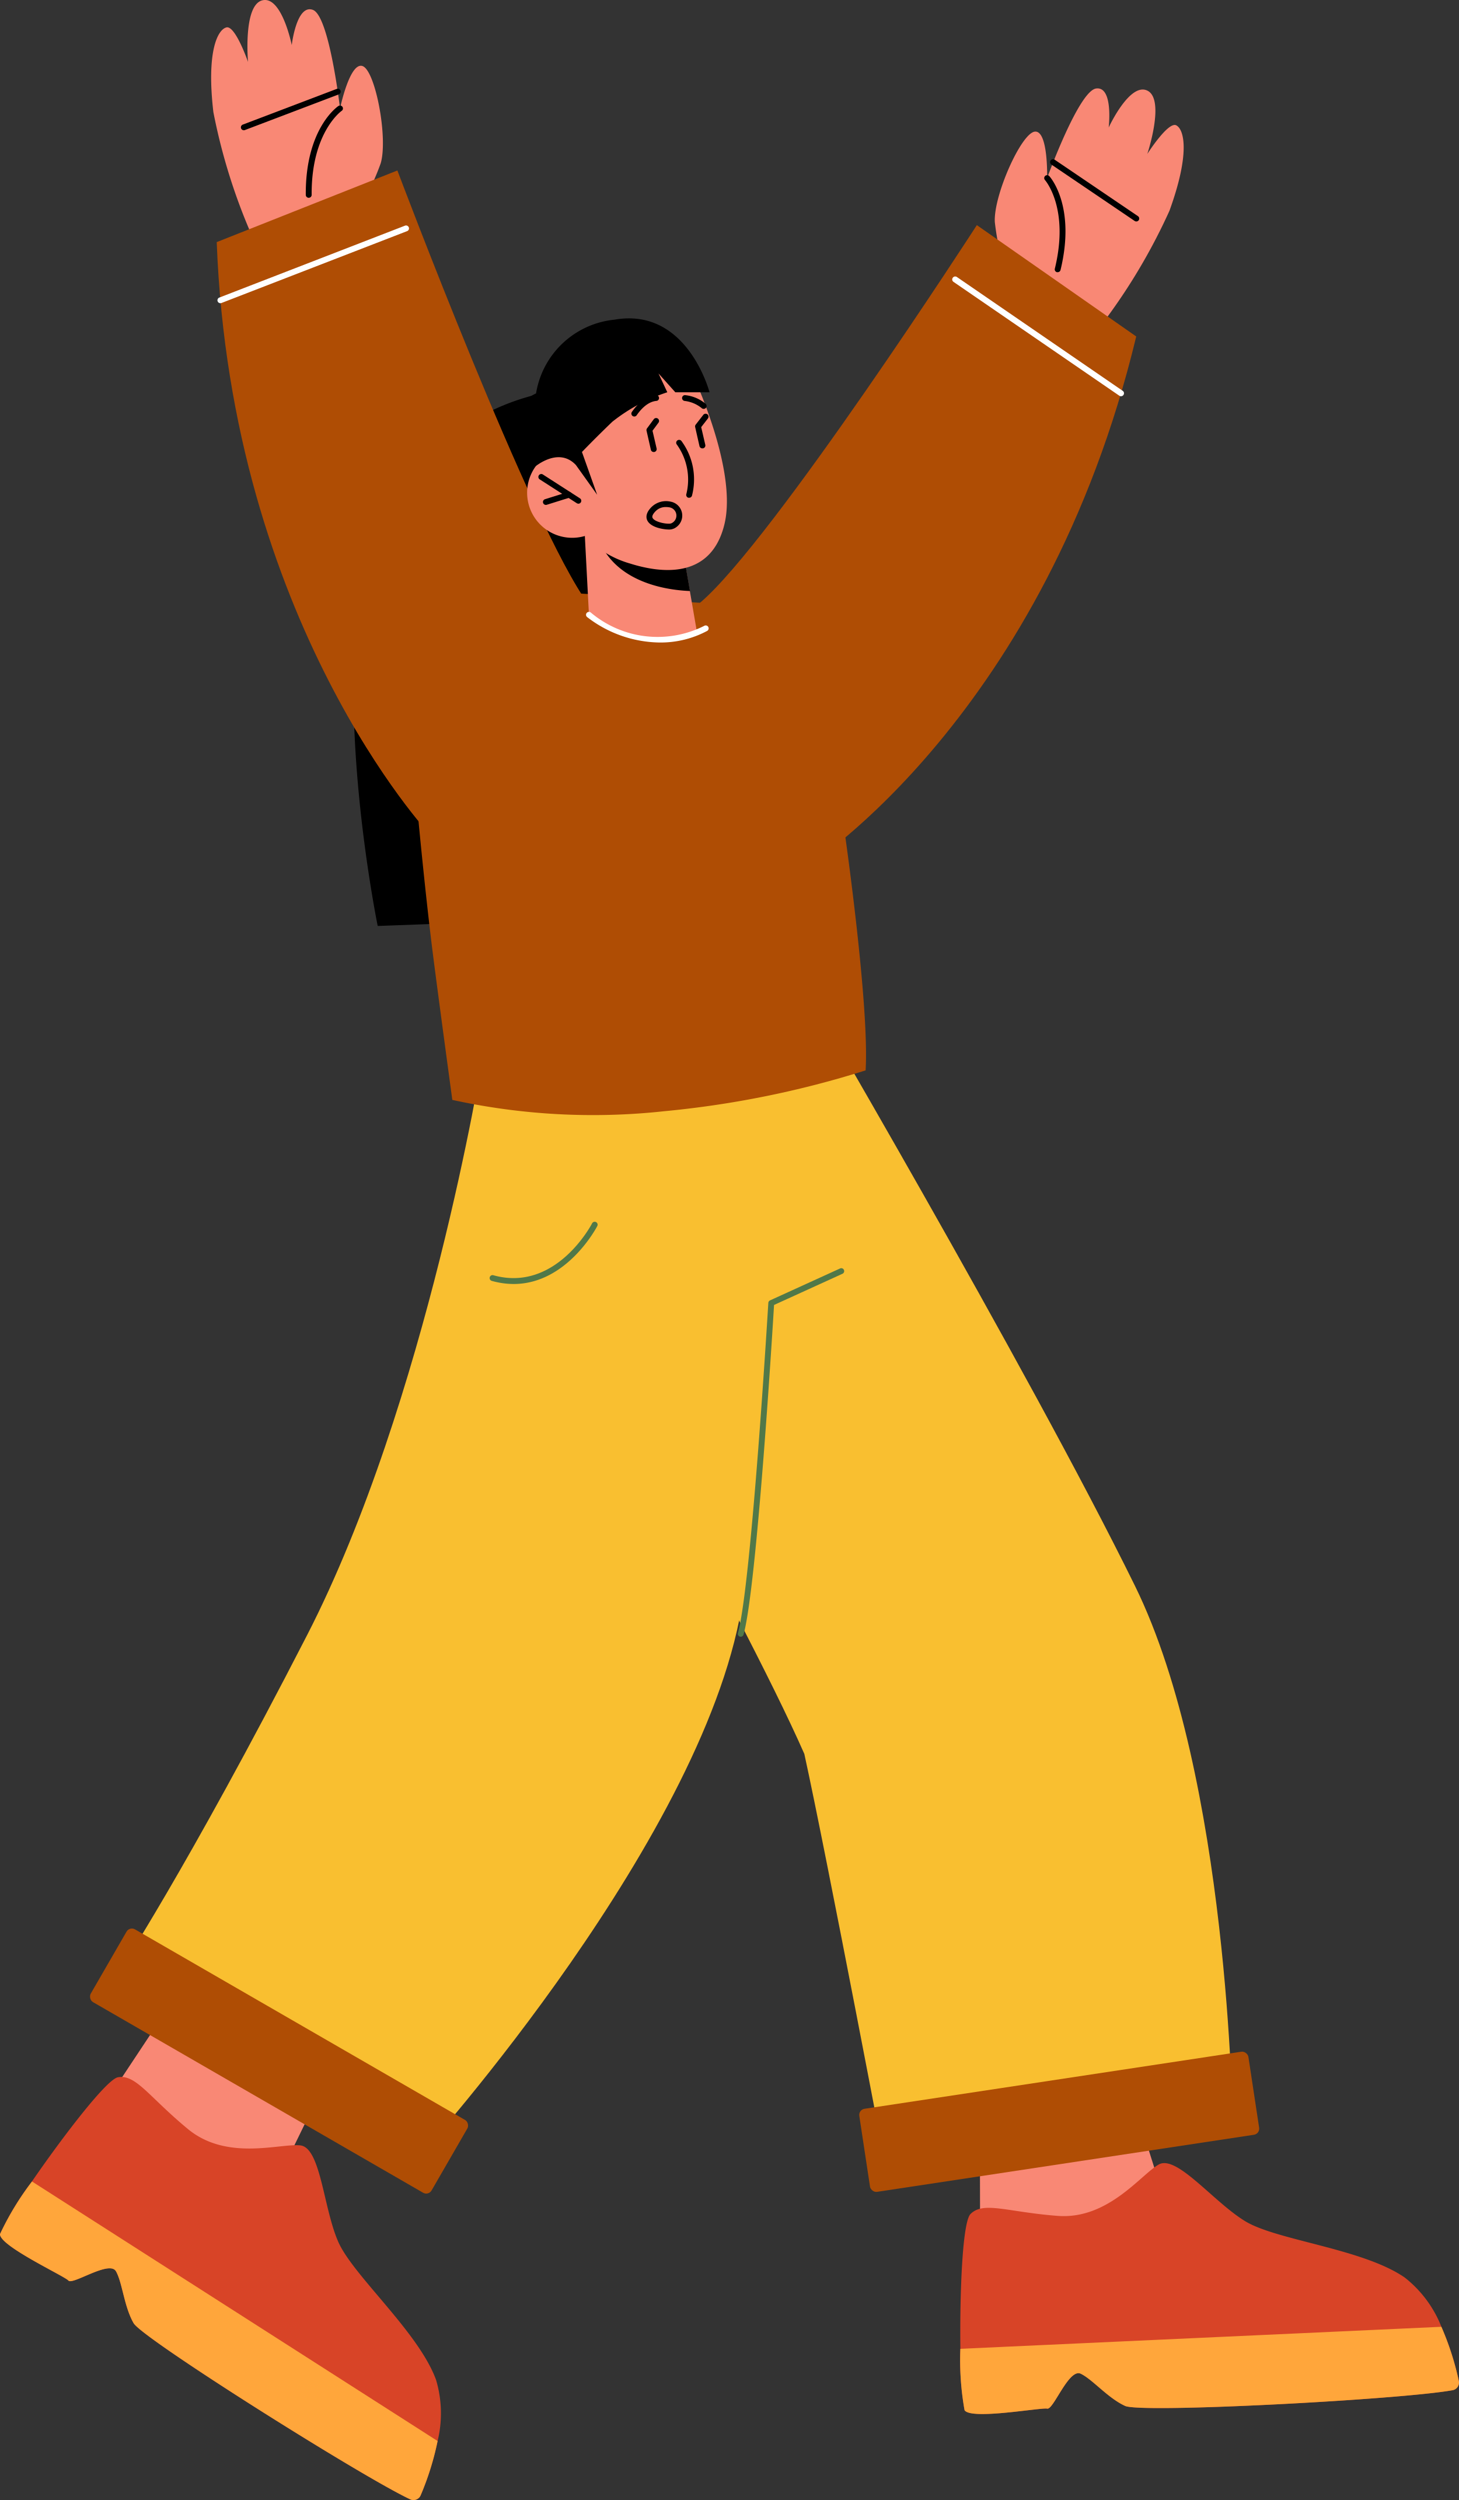 <svg id="组_166" data-name="组 166" xmlns="http://www.w3.org/2000/svg" width="268.924" height="460.729" viewBox="0 0 268.924 460.729">
  <rect x="0" y="0" width="268.924" height="460.729" fill="#333333" stroke="none"/>
  <g id="组_120" data-name="组 120" transform="translate(65.171 72.498)">
    <path id="路径_1344" data-name="路径 1344" d="M99.1,217.913A42.466,42.466,0,0,0,68.02,245.888c-8.481,24.327.9,70.172.9,70.172l44.044-1.624-5.117-95.672Z" transform="translate(-64.472 -217.913)"/>
  </g>
  <g id="组_121" data-name="组 121" transform="translate(180.62 385.231)">
    <path id="路径_1345" data-name="路径 1345" d="M150.429,378.385l-5.544-17.5-27.627,11.293.03,15.138,28.123.227Z" transform="translate(-117.258 -360.889)" fill="#f98875"/>
  </g>
  <g id="组_122" data-name="组 122" transform="translate(21.508 368.889)">
    <path id="路径_1346" data-name="路径 1346" d="M74.668,385.2l8.042-16.5L54.723,353.418,44.5,368.847l20.209,19.547Z" transform="translate(-44.505 -353.418)" fill="#f98875"/>
  </g>
  <g id="组_124" data-name="组 124" transform="translate(183.355 16.292)">
    <g id="组_123" data-name="组 123" transform="translate(0 0)">
      <path id="路径_1347" data-name="路径 1347" d="M135.57,239.065a108.7,108.7,0,0,0,15.138-24.3c3.822-10.525,2.744-14.96,1.26-15.744s-5.34,5.268-5.34,5.268,3.319-9.984.042-11.649-7.164,6.782-7.164,6.782.9-7.622-2.312-7.191-9.037,16.512-9.037,16.512.235-8.844-2.271-8.561-7.626,11.789-7.368,16.652a47.443,47.443,0,0,0,2.759,11.456Z" transform="translate(-118.508 -192.214)" fill="#f98875"/>
    </g>
  </g>
  <g id="组_125" data-name="组 125" transform="translate(192.472 32.286)">
    <path id="路径_1348" data-name="路径 1348" d="M125.128,217.4a.654.654,0,0,1-.129,0,.537.537,0,0,1-.378-.651c2.721-11.149-1.771-16.273-1.817-16.326a.538.538,0,0,1,.795-.727c.2.219,4.92,5.559,2.066,17.314A.537.537,0,0,1,125.128,217.4Z" transform="translate(-122.663 -199.526)"/>
  </g>
  <g id="组_126" data-name="组 126" transform="translate(193.576 29.352)">
    <path id="路径_1349" data-name="路径 1349" d="M139.033,209.646a.525.525,0,0,1-.3-.095l-15.323-10.377a.54.54,0,1,1,.606-.893l15.323,10.385a.537.537,0,0,1-.3.984Z" transform="translate(-123.174 -198.188)"/>
  </g>
  <g id="组_127" data-name="组 127" transform="translate(125.697 41.488)">
    <path id="路径_1350" data-name="路径 1350" d="M175.879,224.256,146.5,203.736s-37.682,58.334-51.027,69.6c-13.874,11.709,20.058,48.374,20.058,48.374S159.088,294.05,175.879,224.256Z" transform="translate(-92.145 -203.736)" fill="#af4d04"/>
  </g>
  <g id="组_128" data-name="组 128" transform="translate(175.512 50.951)">
    <path id="路径_1351" data-name="路径 1351" d="M146.018,230.14a.542.542,0,0,1-.3-.095l-30.564-20.981a.534.534,0,0,1-.136-.757.541.541,0,0,1,.757-.144l30.567,20.981a.541.541,0,0,1,.136.757.53.53,0,0,1-.458.238Z" transform="translate(-114.914 -208.068)" fill="#fff"/>
  </g>
  <g id="组_130" data-name="组 130" transform="translate(38.919)">
    <g id="组_129" data-name="组 129" transform="translate(0)">
      <path id="路径_1352" data-name="路径 1352" d="M62.006,232.567a108.682,108.682,0,0,1-9.128-27.131c-1.3-11.119.757-15.187,2.4-15.611s3.985,6.358,3.985,6.358-.931-10.483,2.649-11.354,5.412,8.246,5.412,8.246.878-7.622,3.906-6.479,4.992,18.166,4.992,18.166,1.805-8.663,4.163-7.811,4.708,13.227,3.334,17.916a47.379,47.379,0,0,1-5.325,10.509Z" transform="translate(-52.467 -184.771)" fill="#f98875"/>
    </g>
  </g>
  <g id="组_131" data-name="组 131" transform="translate(56.362 19.452)">
    <path id="路径_1353" data-name="路径 1353" d="M60.982,210.659a.541.541,0,0,1-.537-.537c-.087-12.11,5.749-16.2,6-16.368a.538.538,0,1,1,.606.889c-.057.038-5.609,3.993-5.525,15.475a.541.541,0,0,1-.534.541Z" transform="translate(-60.444 -193.66)"/>
  </g>
  <g id="组_132" data-name="组 132" transform="translate(44.407 16.354)">
    <path id="路径_1354" data-name="路径 1354" d="M55.517,199.895a.537.537,0,0,1-.189-1.041l17.3-6.574a.538.538,0,1,1,.378,1.007l-17.3,6.574a.588.588,0,0,1-.193.034Z" transform="translate(-54.979 -192.246)"/>
  </g>
  <g id="组_133" data-name="组 133" transform="translate(39.946 31.413)">
    <path id="路径_1355" data-name="路径 1355" d="M52.94,212.334l33.3-13.2s24.8,65.888,35.2,79.917c10.809,14.589-29.3,42.352-29.3,42.352S55.578,282.31,52.94,212.334Z" transform="translate(-52.94 -199.13)" fill="#af4d04"/>
  </g>
  <g id="组_134" data-name="组 134" transform="translate(40.085 41.555)">
    <path id="路径_1356" data-name="路径 1356" d="M53.548,218.088a.537.537,0,0,1-.193-1.041L87.567,203.8a.545.545,0,0,1,.7.306.537.537,0,0,1-.307.7L53.745,218.05a.558.558,0,0,1-.2.038Z" transform="translate(-53.006 -203.767)" fill="#fff"/>
  </g>
  <g id="组_136" data-name="组 136" transform="translate(98.114 177.775)">
    <g id="组_135" data-name="组 135">
      <path id="路径_1357" data-name="路径 1357" d="M127.219,266.045s43.688,74.358,63.409,114.5c17.291,35.2,18,98.923,18,98.923l-63.167,12.3s-11.664-61.506-15.785-80.269C117.837,384.58,79.534,316.92,79.534,316.92Z" transform="translate(-79.534 -266.045)" fill="#f9bf30"/>
    </g>
  </g>
  <g id="组_138" data-name="组 138" transform="translate(21.497 195.108)">
    <g id="组_137" data-name="组 137" transform="translate(0 0)">
      <path id="路径_1358" data-name="路径 1358" d="M111.909,273.986s-10.161,63.129-32.323,106.261S44.5,442.889,44.5,442.889l56.3,32.7s53.206-59.1,59.194-102.466-.087-99.154-.087-99.154Z" transform="translate(-44.503 -273.971)" fill="#f9bf30"/>
    </g>
  </g>
  <g id="组_139" data-name="组 139" transform="translate(76.363 109.21)">
    <path id="路径_1359" data-name="路径 1359" d="M127.9,236.5c-7.947,1.135-31.964-4.28-51.488-.341-9.688,1.957-6.222,38.8-6.222,38.8s1.359,14.8,2.865,26.643c1.086,8.515,3.542,26.586,3.542,26.586a121.481,121.481,0,0,0,39.09,2.081,179.029,179.029,0,0,0,37.088-7.523c.715-11.989-3.83-43.681-3.83-43.681S135.845,235.346,127.9,236.5Z" transform="translate(-69.588 -234.698)" fill="#af4d04"/>
  </g>
  <g id="组_141" data-name="组 141" transform="translate(107.799 98.774)">
    <g id="组_140" data-name="组 140">
      <path id="路径_1360" data-name="路径 1360" d="M83.965,229.926l.757,14.525s2.835,4.042,11.354,4.292a15.067,15.067,0,0,0,8.508-1.362l-1.264-7.312-1.241-7.13-15.516-2.581Z" transform="translate(-83.965 -229.926)" fill="#f98875"/>
    </g>
  </g>
  <g id="组_143" data-name="组 143" transform="translate(110.402 99.209)">
    <g id="组_142" data-name="组 142" transform="translate(0)">
      <path id="路径_1361" data-name="路径 1361" d="M85.15,230.125a4.758,4.758,0,0,0,.5,1.381c3.626,7.088,12.595,8.19,16.273,8.326l-1.241-7.13Z" transform="translate(-85.15 -230.125)"/>
    </g>
  </g>
  <g id="组_145" data-name="组 145" transform="translate(97.16 63.549)">
    <g id="组_144" data-name="组 144" transform="translate(0 0)">
      <path id="路径_1362" data-name="路径 1362" d="M109.334,218.785s8.568,17.818,6.086,28.092-11.808,9.011-17.409,7.244a18.352,18.352,0,0,1-8.326-5.071,8.307,8.307,0,0,1-7.569-14.419,8.133,8.133,0,0,1,6.506.632L85.673,230.1S96.319,202.939,109.334,218.785Z" transform="translate(-79.05 -213.821)" fill="#f98875"/>
    </g>
  </g>
  <g id="组_146" data-name="组 146" transform="translate(99.275 87.376)">
    <path id="路径_1363" data-name="路径 1363" d="M87.384,230.16a.542.542,0,0,1-.291-.087L80.3,225.706a.538.538,0,1,1,.583-.9l6.789,4.367a.537.537,0,0,1-.291.992Z" transform="translate(-80.057 -224.715)"/>
  </g>
  <g id="组_147" data-name="组 147" transform="translate(100.081 90.638)">
    <path id="路径_1364" data-name="路径 1364" d="M80.975,228.617a.537.537,0,0,1-.159-1.052l4.254-1.332a.538.538,0,0,1,.325,1.026l-4.254,1.332A.524.524,0,0,1,80.975,228.617Z" transform="translate(-80.433 -226.207)"/>
  </g>
  <g id="组_148" data-name="组 148" transform="translate(116.377 72.808)">
    <path id="路径_1365" data-name="路径 1365" d="M88.425,222.007a.537.537,0,0,1-.443-.844c2.184-3.16,4.371-3.1,4.485-3.107a.541.541,0,0,1,.515.56.526.526,0,0,1-.553.515c-.11.049-1.756.019-3.569,2.649A.537.537,0,0,1,88.425,222.007Z" transform="translate(-87.886 -218.056)"/>
  </g>
  <g id="组_149" data-name="组 149" transform="translate(125.722 72.82)">
    <path id="路径_1366" data-name="路径 1366" d="M96.13,220.591a.531.531,0,0,1-.318-.106,6.086,6.086,0,0,0-3.126-1.351.541.541,0,0,1-.53-.545.534.534,0,0,1,.537-.53,6.948,6.948,0,0,1,3.762,1.563.537.537,0,0,1,.11.757.53.53,0,0,1-.435.212Z" transform="translate(-92.156 -218.059)"/>
  </g>
  <g id="组_150" data-name="组 150" transform="translate(124.649 81.072)">
    <path id="路径_1367" data-name="路径 1367" d="M94.008,232.485a.507.507,0,0,1-.129,0,.537.537,0,0,1-.378-.651,11.055,11.055,0,0,0-1.729-9.124.538.538,0,1,1,.829-.685,11.932,11.932,0,0,1,1.945,10.067A.537.537,0,0,1,94.008,232.485Z" transform="translate(-91.648 -221.829)"/>
  </g>
  <g id="组_152" data-name="组 152" transform="translate(176.975 398.637)">
    <g id="组_151" data-name="组 151" transform="translate(0 0)">
      <path id="路径_1368" data-name="路径 1368" d="M116.409,412.55c1.169,1.847,14.093-.534,15.24-.284s3.989-7.482,6.176-6.434,4.962,4.454,8.178,5.934c3,1.381,51.155-1.188,60.424-2.91a1.438,1.438,0,0,0,1.071-1.76,52.427,52.427,0,0,0-3.2-9.915,21.6,21.6,0,0,0-6.77-9.083c-7.736-5.332-23.49-6.812-29.353-10.347s-12.674-12.36-15.99-10.468-9.325,10.173-18.624,9.461S119.89,374,117.506,376.4c-1.514,1.514-1.991,14.786-1.87,24.811a52.645,52.645,0,0,0,.772,11.342Z" transform="translate(-115.594 -367.021)" fill="#d84427"/>
    </g>
  </g>
  <g id="组_153" data-name="组 153" transform="translate(176.972 428.802)">
    <path id="路径_1369" data-name="路径 1369" d="M116.417,396.176c1.169,1.847,14.093-.534,15.24-.284s3.989-7.482,6.176-6.434,4.962,4.454,8.178,5.934c3,1.381,51.155-1.188,60.423-2.91a1.438,1.438,0,0,0,1.071-1.76,52.419,52.419,0,0,0-3.2-9.915l-88.66,4.057a52.639,52.639,0,0,0,.772,11.312Z" transform="translate(-115.603 -380.807)" fill="#ffa63b"/>
  </g>
  <g id="组_155" data-name="组 155" transform="translate(0 382.766)">
    <g id="组_154" data-name="组 154" transform="translate(0 0)">
      <path id="路径_1370" data-name="路径 1370" d="M34.674,388.722c-.11,2.184,11.823,7.694,12.614,8.561s7.569-3.811,8.761-1.707,1.487,6.5,3.258,9.567c1.658,2.857,42.474,28.539,51.034,32.479a1.442,1.442,0,0,0,1.892-.821,52.226,52.226,0,0,0,3.1-9.95,21.571,21.571,0,0,0-.3-11.312c-3.243-8.818-15.244-19.131-18.007-25.387S93.8,372.744,90,372.365s-13.484,2.929-20.679-3-9.582-10.131-12.909-9.548c-2.093.379-10.158,10.93-15.842,19.187a52.889,52.889,0,0,0-5.9,9.715Z" transform="translate(-34.673 -359.766)" fill="#d84427"/>
    </g>
  </g>
  <g id="组_156" data-name="组 156" transform="translate(0 402.023)">
    <path id="路径_1371" data-name="路径 1371" d="M34.677,378.267c-.11,2.184,11.823,7.694,12.614,8.561s7.569-3.811,8.761-1.707,1.487,6.5,3.258,9.567c1.658,2.857,42.474,28.539,51.034,32.479a1.442,1.442,0,0,0,1.892-.821,52.226,52.226,0,0,0,3.1-9.95L40.577,368.567a52.881,52.881,0,0,0-5.9,9.7Z" transform="translate(-34.676 -368.567)" fill="#ffa63b"/>
  </g>
  <g id="组_157" data-name="组 157" transform="translate(135.997 233.712)">
    <path id="路径_1372" data-name="路径 1372" d="M97.4,359.537a.556.556,0,0,1-.144-.019.537.537,0,0,1-.378-.662c2.471-8.894,5.567-60.325,5.6-60.844a.541.541,0,0,1,.314-.458L115.7,291.67a.53.53,0,0,1,.711.265.537.537,0,0,1-.265.711l-12.614,5.749c-.288,4.791-3.19,52.014-5.62,60.741A.537.537,0,0,1,97.4,359.537Z" transform="translate(-96.856 -291.619)" fill="#507849"/>
  </g>
  <g id="组_158" data-name="组 158" transform="translate(108.018 112.763)">
    <path id="路径_1373" data-name="路径 1373" d="M97.581,241.967a22.267,22.267,0,0,1-13.3-4.674.537.537,0,1,1,.636-.867,19.112,19.112,0,0,0,20.9,2.486.54.54,0,1,1,.571.916,18.165,18.165,0,0,1-8.8,2.138Z" transform="translate(-84.059 -236.323)" fill="#fff"/>
  </g>
  <g id="组_159" data-name="组 159" transform="translate(90.249 225.16)">
    <path id="路径_1374" data-name="路径 1374" d="M80.373,299.173a14.939,14.939,0,0,1-4.034-.572.538.538,0,0,1-.378-.662.53.53,0,0,1,.666-.379c11.547,3.228,18.139-9.435,18.2-9.56a.541.541,0,0,1,.723-.235.534.534,0,0,1,.235.723C95.731,288.614,90.236,299.173,80.373,299.173Z" transform="translate(-75.941 -287.709)" fill="#507849"/>
  </g>
  <g id="组_160" data-name="组 160" transform="translate(119.159 92.352)">
    <path id="路径_1375" data-name="路径 1375" d="M93.35,232.228c-1.135,0-3.463-.4-4.057-1.707-.223-.5-.284-1.3.7-2.346a3.826,3.826,0,0,1,3.591-1.09,2.615,2.615,0,0,1,1.037,4.727,2.156,2.156,0,0,1-1.135.412Zm-.617-4.144a2.566,2.566,0,0,0-1.957.829c-.318.337-.662.806-.5,1.158.307.681,2.131,1.135,3.187,1.075a1.1,1.1,0,0,0,.556-.227,1.541,1.541,0,0,0-.617-2.778A3.871,3.871,0,0,0,92.733,228.084Z" transform="translate(-89.156 -226.994)"/>
  </g>
  <g id="组_161" data-name="组 161" transform="translate(119.157 77.05)">
    <path id="路径_1376" data-name="路径 1376" d="M90.494,226.238a.537.537,0,0,1-.526-.42l-.795-3.5a.534.534,0,0,1,.091-.439l1.245-1.684a.537.537,0,0,1,.863.64l-1.1,1.484.757,3.266a.537.537,0,0,1-.526.658Z" transform="translate(-89.159 -219.989)"/>
  </g>
  <g id="组_162" data-name="组 162" transform="translate(128.12 76.242)">
    <path id="路径_1377" data-name="路径 1377" d="M94.585,226.012a.537.537,0,0,1-.526-.42l-.795-3.508a.545.545,0,0,1,.1-.447l1.4-1.8a.539.539,0,1,1,.852.662l-1.241,1.6.757,3.262a.537.537,0,0,1-.526.659Z" transform="translate(-93.252 -219.625)"/>
  </g>
  <g id="组_163" data-name="组 163" transform="translate(94.865 58.671)">
    <path id="路径_1378" data-name="路径 1378" d="M89.332,238.615l3.917,5.48-2.8-7.879s2.229-2.339,5.59-5.567a32.328,32.328,0,0,1,10.142-5.438l-1.627-3.474,3.107,3.474h6.3s-4.087-15.736-17.518-13.378A16.273,16.273,0,0,0,81.99,225.419s-3.357,1.514-3.853,3.728c-.723,3.213,3.187,10.165,3.187,10.165S85.933,235.012,89.332,238.615Z" transform="translate(-78.048 -211.591)"/>
  </g>
  <g id="组_164" data-name="组 164" transform="translate(158.214 377.936)">
    <rect id="矩形_88" data-name="矩形 88" width="72.541" height="15.482" rx="1.141" transform="translate(0 10.86) rotate(-8.61)" fill="#af4d04"/>
  </g>
  <g id="组_165" data-name="组 165" transform="translate(16.153 354.989)">
    <rect id="矩形_89" data-name="矩形 89" width="72.542" height="15.483" rx="1.141" transform="translate(7.741 0) rotate(30)" fill="#af4d04"/>
  </g>
</svg>
